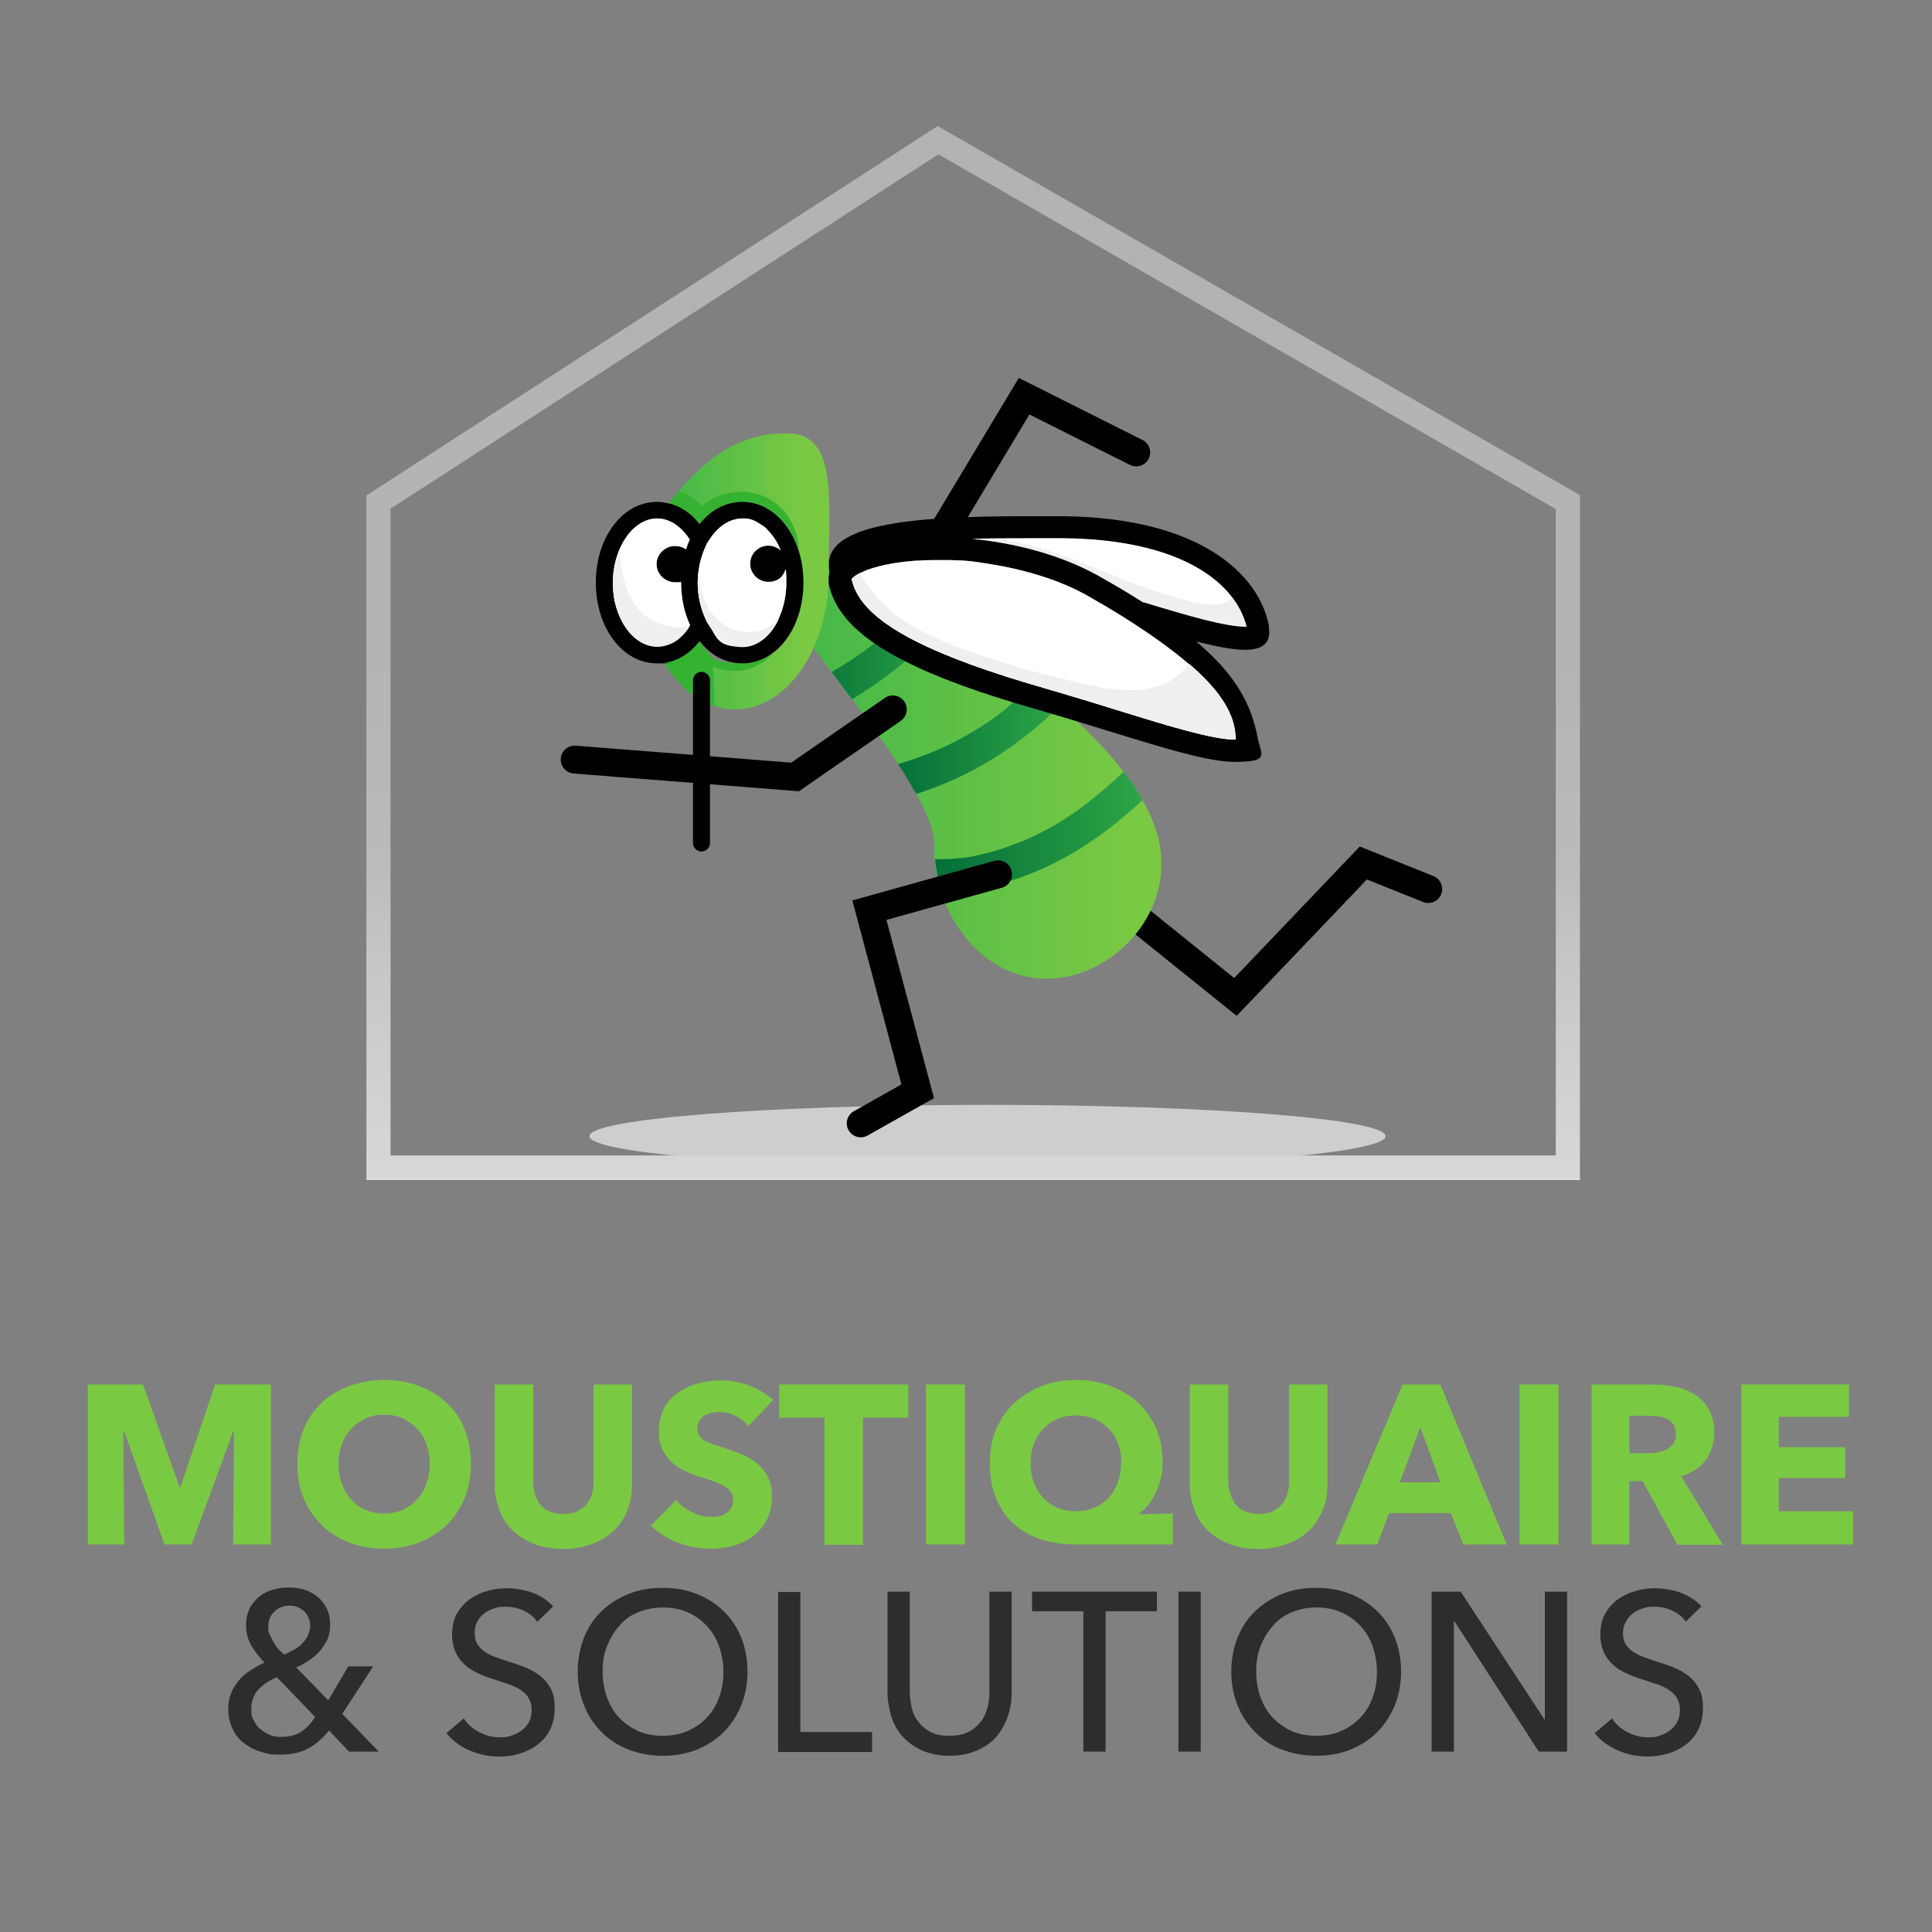 <svg xmlns="http://www.w3.org/2000/svg" xmlns:xlink="http://www.w3.org/1999/xlink" id="Calque_1" viewBox="0 0 512 512"><rect x="0" y="0" width="512" height="512" fill="#808080" stroke="none"/><defs><style>      .st0, .st1, .st2 {        fill: none;      }      .st3 {        mask: url(#mask);      }      .st4 {        fill: #36b232;      }      .st5 {        fill: url(#Dégradé_sans_nom_6);      }      .st6 {        fill: url(#Dégradé_sans_nom_7);      }      .st7 {        fill: url(#Dégradé_sans_nom_2);      }      .st8 {        fill: url(#Dégradé_sans_nom_3);      }      .st9 {        fill: #efefef;      }      .st10 {        fill: #cecece;      }      .st11 {        fill: #4ace49;      }      .st12 {        clip-path: url(#clippath-1);      }      .st13 {        clip-path: url(#clippath-3);      }      .st14 {        clip-path: url(#clippath-4);      }      .st15 {        clip-path: url(#clippath-2);      }      .st16 {        clip-path: url(#clippath-7);      }      .st17 {        clip-path: url(#clippath-6);      }      .st18 {        clip-path: url(#clippath-8);      }      .st19 {        clip-path: url(#clippath-5);      }      .st20 {        fill: #fff;      }      .st21 {        fill: #7ac943;      }      .st22 {        fill: url(#Dégradé_sans_nom_71);      }      .st23 {        fill: url(#Dégradé_sans_nom_62);      }      .st24 {        fill: url(#Dégradé_sans_nom_61);      }      .st25 {        fill: #2d2d2d;      }      .st1 {        stroke-width: 7.4px;      }      .st1, .st2 {        stroke: #000;        stroke-linecap: round;        stroke-miterlimit: 10;      }      .st2 {        stroke-width: 4.5px;      }      .st26 {        clip-path: url(#clippath);      }    </style><linearGradient id="D&#xE9;grad&#xE9;_sans_nom_3" data-name="D&#xE9;grad&#xE9; sans nom 3" x1="-143.7" y1="557" x2="-141.6" y2="557" gradientTransform="translate(73563.9 -18598.6) rotate(-90) scale(131.6 -131.6)" gradientUnits="userSpaceOnUse"><stop offset="0" stop-color="#333"></stop><stop offset="0" stop-color="#393939"></stop><stop offset="0" stop-color="#626262"></stop><stop offset=".1" stop-color="#878787"></stop><stop offset=".2" stop-color="#a8a8a8"></stop><stop offset=".2" stop-color="#c3c3c3"></stop><stop offset=".3" stop-color="#d9d9d9"></stop><stop offset=".4" stop-color="#eaeaea"></stop><stop offset=".5" stop-color="#f6f6f6"></stop><stop offset=".6" stop-color="#fdfdfd"></stop><stop offset="1" stop-color="#fff"></stop></linearGradient><mask id="mask" x="-262.2" y="-129" width="1028.2" height="774.1" maskUnits="userSpaceOnUse"><rect class="st8" x="-262.2" y="-129" width="1028.2" height="774.1"></rect></mask><linearGradient id="D&#xE9;grad&#xE9;_sans_nom_2" data-name="D&#xE9;grad&#xE9; sans nom 2" x1="-143.7" y1="557" x2="-141.6" y2="557" gradientTransform="translate(73563.7 -18598.5) rotate(-90) scale(131.6 -131.6)" gradientUnits="userSpaceOnUse"><stop offset="0" stop-color="#e6e6e6"></stop><stop offset="0" stop-color="#d8d8d8"></stop><stop offset=".2" stop-color="#c7c7c7"></stop><stop offset=".3" stop-color="#bbb"></stop><stop offset=".5" stop-color="#b4b4b4"></stop><stop offset="1" stop-color="#b3b3b3"></stop></linearGradient><clipPath id="clippath"><path class="st0" d="M247.5,223.7c0,19.7,13.4,35.7,29.9,35.7s33.5-16.3,29.9-35.7c-6.7-35.7-88.1-80.3-104.6-80.3s44.9,60.6,44.9,80.3"></path></clipPath><linearGradient id="D&#xE9;grad&#xE9;_sans_nom_7" data-name="D&#xE9;grad&#xE9; sans nom 7" x1="-143.5" y1="556.4" x2="-141.4" y2="556.4" gradientTransform="translate(7455.3 28327.6) scale(50.6 -50.6)" gradientUnits="userSpaceOnUse"><stop offset="0" stop-color="#39b54a"></stop><stop offset="0" stop-color="#39b54a"></stop><stop offset="1" stop-color="#7ac943"></stop><stop offset="1" stop-color="#7ac943"></stop></linearGradient><clipPath id="clippath-1"><path class="st0" d="M273.7,181.3c-1.8,1.8-3.7,3.5-5.6,5.2-.5.4-1,.8-1.5,1.3-.2.2-.5.4-.7.6,0,0,0,0,0,0,0,0,0,0,0,0-1.1.8-2.2,1.7-3.4,2.5-4.2,2.9-8.6,5.4-13.3,7.5-.5.2-1.1.5-1.6.7,0,0-.4.2-.5.2-.4.2-.8.3-1.2.5-1.4.5-2.7,1-4.1,1.5-1.3.4-2.5.8-3.8,1.2,1.8,2.7,3.4,5.4,4.8,7.9,14.4-4.5,27.4-12.7,38-23.4-2.2-1.9-4.5-3.8-6.8-5.7,0,0,0,0,0,0"></path></clipPath><linearGradient id="D&#xE9;grad&#xE9;_sans_nom_6" data-name="D&#xE9;grad&#xE9; sans nom 6" x1="-143.3" y1="555.8" x2="-141.2" y2="555.8" gradientTransform="translate(4373.8 16253.6) scale(28.9 -28.9)" gradientUnits="userSpaceOnUse"><stop offset="0" stop-color="#006837"></stop><stop offset="1" stop-color="#39b54a"></stop><stop offset="1" stop-color="#39b54a"></stop></linearGradient><clipPath id="clippath-2"><path class="st0" d="M237.1,165.9c-1.7,1.5-3.4,3-5.2,4.4-.2.2-.5.4-.7.6,0,0-.2.2-.3.2-.3.2-.6.5-.9.7-1,.8-2,1.5-3.1,2.2-2.1,1.5-4.3,2.8-6.5,4.1,1.8,2.4,3.6,4.8,5.4,7.2,9.2-5.5,17.6-12.4,24.8-20.4-2.6-1.6-5.2-3.2-7.8-4.7-1.8,1.9-3.7,3.8-5.7,5.6"></path></clipPath><linearGradient id="D&#xE9;grad&#xE9;_sans_nom_61" data-name="D&#xE9;grad&#xE9; sans nom 6" x1="-143.8" y1="556.1" x2="-141.6" y2="556.1" gradientTransform="translate(3645.1 13439.4) scale(23.9 -23.9)" xlink:href="#D&#xE9;grad&#xE9;_sans_nom_6"></linearGradient><clipPath id="clippath-3"><path class="st0" d="M254.8,227.5c-.1,0-.2,0-.2,0,0,0,0,0,.2,0M293.2,208.7c-1,.8-1.9,1.6-2.9,2.4-.5.4-.9.7-1.4,1.1,0,0-.3.2-.3.3-.4.3-.8.6-1.2.9-4.4,3.3-9.1,6.2-14.1,8.5-.6.3-1.2.5-1.8.8,0,0-1,.4-.7.3-.2,0-.4.1-.6.2-1.3.5-2.7,1-4,1.5-2.7.9-5.4,1.6-8.2,2.2-.7.1-1.4.3-2.1.4-.3,0-.6,0-.9.1-.3,0-.6,0-.8,0-1.5.2-3,.3-4.4.3-.7,0-1.3,0-2,0,.3,3.1.9,6,1.8,8.8,8.7-.2,17.2-2.3,25.3-5.7,10.4-4.4,19.7-11.1,27.9-18.8-1.4-2.5-3.1-5-5-7.5-1.5,1.4-3,2.8-4.5,4.1"></path></clipPath><linearGradient id="D&#xE9;grad&#xE9;_sans_nom_62" data-name="D&#xE9;grad&#xE9; sans nom 6" x1="-143.2" y1="555.7" x2="-141" y2="555.7" gradientTransform="translate(5281.9 19795.2) scale(35.2 -35.2)" xlink:href="#D&#xE9;grad&#xE9;_sans_nom_6"></linearGradient><clipPath id="clippath-4"><path class="st0" d="M257.5,142.9c11.4,1.1,23.5,4.2,33.4,9.7,4.5,2.5,8.5,4.9,12.1,7.2,0,0,0,0,0,0,11.8,3.6,21.8,6.5,27.1,6.5h.3c-2.7-11.3-16.8-23.2-48.7-23.5-3.5,0-6.6,0-9.5,0-5.3,0-10.2,0-14.7.2"></path></clipPath><clipPath id="clippath-5"><path class="st0" d="M229.9,151c-2.5.9-3.9,1.9-4.2,2.5,0,.1,0,.3.1.4.2,1,.6,2.1,1.2,3.1,4.7,9,20.5,17,49.9,25.4,6.8,1.9,13.1,3.9,19.2,5.8,13.5,4.2,25.3,7.8,31.2,7.8h.2c0-8-5.7-17.1-27.1-30.8-3.1-2-6.6-4.1-10.4-6.3-.6-.4-1.3-.7-1.9-1.1-7-3.9-15.9-6.8-25.4-8.2-4.7-.7-9.5-1.1-14.3-1.1-8.8,0-14.7,1.3-18.3,2.6"></path></clipPath><clipPath id="clippath-6"><path class="st0" d="M206.9,146c-.4-1-.8-1.9-1.3-2.7.5.8.9,1.7,1.3,2.7M205.6,143.3c-.7-1.1-1.4-2.1-2.3-2.9.8.8,1.6,1.8,2.3,2.9M177.3,133.4c3.2.8,6,2.7,8.2,5.5,2.9-3.7,6.8-5.9,11.3-5.9,9.1,0,16.2,9.4,16.2,21.4s-7.1,21.4-16.2,21.4-8.4-2.2-11.3-5.9c-2.5,3.1-5.7,5.2-9.4,5.8,4.5,7.5,11.2,12.3,18.7,12.3,13.7,0,24.8-16,24.8-35.7s2.6-37.5-11.1-37.5-22.7,7.7-31.2,18.5"></path></clipPath><linearGradient id="D&#xE9;grad&#xE9;_sans_nom_71" data-name="D&#xE9;grad&#xE9; sans nom 7" x1="-144.9" y1="556.8" x2="-142.8" y2="556.8" gradientTransform="translate(3140.5 11541.3) scale(20.5 -20.5)" xlink:href="#D&#xE9;grad&#xE9;_sans_nom_7"></linearGradient><clipPath id="clippath-7"><path class="st0" d="M188,143.1c-.5.8-1,1.7-1.4,2.7-.5,1.2-.9,2.5-1.2,3.9-.3,1.5-.5,3.1-.5,4.8s.2,3.2.5,4.8c.3,1.4.7,2.7,1.2,3.9.4,1,.8,1.9,1.4,2.7,2.2,3.4,5.3,5.6,8.7,5.6,6.5,0,11.7-7.6,11.7-17s0-2.3-.2-3.4c-.6,1.9-2.5,3.4-4.6,3.4s-4.8-2.2-4.8-4.8,2.2-4.8,4.8-4.8,2.4.5,3.3,1.3c-.4-1-.8-1.9-1.3-2.7-.7-1.1-1.4-2.1-2.3-2.9-.2-.2-.4-.3-.5-.5-.2-.1-.3-.3-.5-.4-.1-.1-.3-.2-.5-.3-.4-.3-.9-.6-1.3-.8-.2,0-.4-.2-.6-.3-.3-.1-.5-.2-.8-.3t0,0c-.3,0-.5-.1-.8-.2-.3,0-.5-.1-.8-.1-.3,0-.6,0-.8,0-3.5,0-6.6,2.2-8.7,5.6"></path></clipPath><clipPath id="clippath-8"><path class="st0" d="M162.4,154.4c0,9.2,5.1,16.7,11.4,17,.1,0,.3,0,.4,0,3.5,0,6.6-2.2,8.7-5.6-1.5-3.3-2.4-7.1-2.4-11.3v-.2c-.5.2-1,.2-1.5.2-2.7,0-4.9-2.2-4.9-4.8s2.2-4.8,4.9-4.8,2.1.4,2.9.9c.3-.9.6-1.8,1-2.6-2.1-3.4-5.1-5.5-8.4-5.6-.1,0-.2,0-.3,0-6.5,0-11.7,7.6-11.7,17"></path></clipPath></defs><path class="st10" d="M367.2,301.1c0,4.6-47.2,8.3-105.5,8.3s-105.5-3.7-105.5-8.3,47.2-8.3,105.5-8.3,105.5,3.7,105.5,8.3"></path><g><path class="st21" d="M61.8,409.3l.2-30h-.2l-11,30h-7.2l-10.7-30h-.2l.2,30h-9.6v-42.4h14.6l9.7,27.2h.2l9.2-27.2h14.8v42.4h-10.1Z"></path><path class="st21" d="M124.8,387.9c0,3.4-.6,6.4-1.7,9.2-1.2,2.8-2.8,5.2-4.8,7.1-2.1,2-4.5,3.5-7.3,4.6s-5.9,1.6-9.2,1.6-6.4-.5-9.2-1.6c-2.8-1.1-5.3-2.6-7.3-4.6s-3.7-4.4-4.8-7.1c-1.2-2.8-1.7-5.8-1.7-9.2s.6-6.5,1.7-9.2,2.8-5.1,4.8-7,4.5-3.4,7.3-4.4c2.8-1,5.9-1.6,9.2-1.6s6.4.5,9.2,1.6c2.8,1,5.3,2.5,7.3,4.4,2.1,1.9,3.7,4.2,4.8,7s1.7,5.8,1.7,9.2ZM113.9,387.9c0-1.8-.3-3.6-.9-5.2-.6-1.6-1.4-3-2.5-4.1-1.1-1.1-2.3-2-3.8-2.7-1.5-.7-3.1-1-4.9-1s-3.4.3-4.9,1c-1.5.7-2.8,1.6-3.8,2.7s-1.9,2.5-2.5,4.1c-.6,1.6-.9,3.3-.9,5.2s.3,3.7.9,5.3c.6,1.6,1.4,3,2.5,4.2s2.3,2.1,3.8,2.7c1.5.7,3.1,1,4.9,1s3.4-.3,4.9-1c1.5-.7,2.8-1.6,3.8-2.7s1.9-2.5,2.5-4.2c.6-1.6.9-3.4.9-5.3Z"></path><path class="st21" d="M166.3,400.3c-.9,2.1-2.1,3.9-3.7,5.4-1.6,1.5-3.5,2.7-5.8,3.5-2.3.8-4.8,1.3-7.5,1.3s-5.3-.4-7.6-1.3c-2.2-.8-4.1-2-5.7-3.5-1.6-1.5-2.8-3.3-3.6-5.4-.8-2.1-1.3-4.4-1.3-7v-26.4h10.2v25.6c0,1.2.2,2.3.4,3.3.3,1,.8,2,1.4,2.8.6.8,1.4,1.5,2.5,1.9,1,.5,2.2.7,3.7.7s2.7-.2,3.7-.7c1-.5,1.8-1.1,2.5-1.9.6-.8,1.1-1.7,1.4-2.8.3-1,.4-2.1.4-3.3v-25.6h10.2v26.4c0,2.6-.4,4.9-1.3,7Z"></path><path class="st21" d="M198.3,377.9c-.9-1.1-2-2-3.4-2.7s-2.8-1-4.1-1-1.4,0-2.1.2c-.7.1-1.3.4-1.9.7-.6.3-1,.8-1.4,1.3-.4.5-.6,1.2-.6,2.1s.2,1.3.4,1.8c.3.5.7.9,1.3,1.3.6.4,1.3.7,2.1,1s1.7.6,2.7.9c1.4.5,2.9,1,4.5,1.6s3,1.3,4.3,2.3,2.3,2.1,3.2,3.6c.8,1.4,1.3,3.2,1.3,5.3s-.4,4.5-1.3,6.3-2.1,3.2-3.6,4.4c-1.5,1.2-3.3,2-5.2,2.6-2,.6-4,.8-6.1.8-3,0-6-.5-8.8-1.6-2.8-1.1-5.2-2.6-7.1-4.5l6.7-6.8c1,1.3,2.4,2.3,4.1,3.2,1.7.9,3.4,1.3,5.1,1.3s1.5,0,2.2-.2c.7-.2,1.3-.4,1.9-.8.5-.4,1-.8,1.3-1.4.3-.6.5-1.3.5-2.2s-.2-1.5-.6-2c-.4-.6-1-1.1-1.7-1.5-.7-.5-1.7-.9-2.8-1.3-1.1-.4-2.3-.8-3.7-1.2-1.4-.4-2.7-1-4-1.6-1.3-.6-2.5-1.4-3.5-2.3-1-.9-1.8-2.1-2.5-3.4-.6-1.3-.9-3-.9-4.9s.5-4.4,1.4-6.1c1-1.7,2.2-3.1,3.8-4.1,1.6-1.1,3.3-1.9,5.3-2.4,2-.5,3.9-.8,5.9-.8s4.8.4,7.3,1.3,4.7,2.2,6.6,3.9l-6.5,6.9Z"></path><path class="st21" d="M228.7,375.7v33.7h-10.2v-33.7h-12v-8.8h34.2v8.8h-12Z"></path><path class="st21" d="M245.4,409.3v-42.4h10.3v42.4h-10.3Z"></path><path class="st21" d="M284.9,409.3c-3.4,0-6.4-.5-9.2-1.4s-5.2-2.4-7.2-4.2c-2-1.9-3.5-4.1-4.6-6.8-1.1-2.7-1.6-5.8-1.6-9.3s.6-6.2,1.7-8.9c1.2-2.7,2.8-5,4.8-6.9,2.1-1.9,4.5-3.4,7.3-4.5,2.8-1.1,5.9-1.6,9.1-1.6s6.3.5,9.1,1.6,5.2,2.5,7.3,4.4c2,1.9,3.6,4.2,4.8,6.8,1.1,2.7,1.7,5.6,1.7,8.8s-.2,3.2-.5,4.6c-.4,1.4-.8,2.7-1.4,3.9-.6,1.2-1.3,2.2-2,3.1s-1.5,1.6-2.3,2.2v.2l8.9-.2v8.2h-25.8ZM297.2,387.7c0-1.8-.3-3.5-.9-5.1-.6-1.6-1.4-2.9-2.5-4-1.1-1.1-2.3-2-3.8-2.6-1.5-.6-3.1-.9-4.9-.9s-3.3.3-4.8.9c-1.5.6-2.7,1.5-3.8,2.6-1.1,1.1-1.9,2.5-2.5,4-.6,1.6-.9,3.3-.9,5.1s.3,3.7.9,5.2c.6,1.6,1.4,2.9,2.5,4.1,1.1,1.1,2.3,2,3.8,2.6,1.5.6,3.1.9,4.8.9s3.3-.3,4.8-.9c1.5-.6,2.8-1.5,3.8-2.6,1.1-1.1,1.9-2.5,2.5-4.1.6-1.6.9-3.3.9-5.2Z"></path><path class="st21" d="M350.5,400.3c-.9,2.1-2.1,3.9-3.7,5.4-1.6,1.5-3.5,2.7-5.8,3.5-2.3.8-4.8,1.3-7.5,1.3s-5.3-.4-7.6-1.3c-2.2-.8-4.1-2-5.7-3.5-1.6-1.5-2.8-3.3-3.6-5.4-.8-2.1-1.3-4.4-1.3-7v-26.4h10.2v25.6c0,1.2.2,2.3.5,3.3.3,1,.8,2,1.4,2.8s1.4,1.5,2.5,1.9,2.2.7,3.7.7,2.7-.2,3.7-.7c1-.5,1.8-1.1,2.5-1.9.6-.8,1.1-1.7,1.4-2.8.3-1,.4-2.1.4-3.3v-25.6h10.2v26.4c0,2.6-.4,4.9-1.3,7Z"></path><path class="st21" d="M387.8,409.3l-3.3-8.3h-16.4l-3.1,8.3h-11.1l17.8-42.4h10l17.6,42.4h-11.4ZM376.4,378.2l-5.4,14.6h10.7l-5.3-14.6Z"></path><path class="st21" d="M402.7,409.3v-42.4h10.3v42.4h-10.3Z"></path><path class="st21" d="M444.5,409.3l-9.2-16.8h-3.5v16.8h-10v-42.4h16.2c2,0,4,.2,6,.6,1.9.4,3.7,1.1,5.2,2.1s2.8,2.3,3.7,4c.9,1.6,1.4,3.7,1.4,6.1s-.8,5.3-2.3,7.3c-1.6,2-3.7,3.4-6.5,4.2l11.1,18.2h-12ZM444.1,379.9c0-1-.2-1.8-.6-2.4s-1-1.1-1.6-1.4-1.4-.6-2.2-.7c-.8-.1-1.6-.2-2.4-.2h-5.5v9.9h4.9c.8,0,1.7,0,2.6-.2s1.7-.4,2.4-.8c.7-.4,1.3-.9,1.8-1.6.5-.7.7-1.6.7-2.6Z"></path><path class="st21" d="M461.5,409.3v-42.4h28.5v8.6h-18.6v8h17.6v8.2h-17.6v8.8h19.7v8.8h-29.6Z"></path></g><g><path class="st25" d="M90.7,454.2l9.7,10h-7.9l-5.3-5.6c-1.6,2-3.4,3.6-5.4,4.7-2,1.1-4.5,1.7-7.5,1.7s-3.6-.3-5.3-.8c-1.7-.5-3.1-1.3-4.4-2.3-1.3-1-2.3-2.3-3-3.8-.7-1.5-1.1-3.2-1.1-5.2s.3-3,.8-4.3c.5-1.3,1.3-2.4,2.1-3.4.9-1,1.9-1.9,3.1-2.6,1.2-.8,2.3-1.4,3.6-2-1.4-1.4-2.5-2.9-3.5-4.5-.9-1.6-1.4-3.3-1.4-5.2s.3-3.2.9-4.5c.6-1.3,1.5-2.3,2.5-3.2,1.1-.9,2.3-1.5,3.6-1.9,1.4-.4,2.8-.6,4.3-.6s2.9.2,4.2.6c1.3.4,2.5,1.1,3.5,1.9,1,.8,1.8,1.9,2.4,3.1.6,1.2.9,2.7.9,4.3s-.3,2.7-.7,3.8c-.5,1.1-1.2,2.1-2,3.1s-1.8,1.7-2.9,2.5c-1.1.7-2.2,1.4-3.4,1.9l8.5,8.7,5.3-9h6.6l-8.2,12.6ZM73.5,444.4c-2.1.9-3.7,2-5,3.3-1.2,1.3-1.9,3.1-1.9,5.2s.2,2.1.7,3.1c.4.9,1,1.7,1.8,2.3.7.6,1.6,1.1,2.5,1.5s1.9.5,2.9.5c2,0,3.8-.4,5.2-1.3,1.4-.9,2.7-2.2,3.8-4l-10.1-10.5ZM82.2,430.9c0-1.5-.5-2.8-1.5-3.8-1-1-2.3-1.6-3.9-1.6s-3,.5-4.1,1.6c-1.1,1-1.6,2.4-1.6,4.1s.1,1.4.4,2,.6,1.3,1,2,.8,1.3,1.3,1.8c.5.6,1,1.1,1.5,1.5.9-.4,1.7-.8,2.6-1.3s1.6-1,2.2-1.7c.6-.6,1.2-1.3,1.5-2.1s.6-1.6.6-2.5Z"></path><path class="st25" d="M142.3,429.7c-.8-1.2-2-2.1-3.4-2.8-1.4-.7-3.1-1.1-4.9-1.1s-1.9.1-2.9.4c-1,.3-1.9.7-2.7,1.3s-1.4,1.3-1.9,2.2c-.5.9-.7,1.9-.7,3.1s.2,2.1.7,2.9c.5.8,1.1,1.4,1.9,2,.8.5,1.7,1,2.8,1.4,1.1.4,2.2.8,3.4,1.2,1.4.4,2.9.9,4.4,1.5,1.5.6,2.8,1.3,4,2.2s2.2,2.1,2.9,3.4c.8,1.4,1.1,3.1,1.1,5.2s-.4,4.1-1.2,5.7c-.8,1.6-1.9,3-3.3,4-1.4,1.1-2.9,1.8-4.7,2.4s-3.6.8-5.5.8c-2.7,0-5.3-.5-7.8-1.6-2.5-1-4.6-2.6-6.2-4.6l4.6-3.9c1,1.5,2.3,2.7,4,3.6s3.5,1.4,5.5,1.4,2-.1,3-.4c1-.3,1.9-.7,2.7-1.3.8-.6,1.5-1.3,2-2.2.5-.9.8-2,.8-3.3s-.3-2.3-.8-3.2-1.3-1.6-2.2-2.2c-.9-.6-2-1.1-3.2-1.5-1.2-.4-2.5-.8-3.9-1.3-1.4-.4-2.7-.9-4-1.5-1.3-.6-2.5-1.3-3.5-2.2-1-.9-1.9-2-2.5-3.3-.6-1.3-1-3-1-4.9s.4-3.9,1.3-5.5c.9-1.5,2-2.8,3.4-3.8,1.4-1,2.9-1.7,4.7-2.2,1.7-.5,3.5-.7,5.2-.7s4.8.4,7,1.3c2.2.9,3.9,2.1,5.2,3.5l-4.2,4.1Z"></path><path class="st25" d="M198.1,443c0,3.3-.6,6.3-1.7,9-1.1,2.7-2.7,5.1-4.7,7.1s-4.4,3.5-7.1,4.6c-2.8,1.1-5.8,1.6-9,1.6s-6.2-.6-9-1.6c-2.7-1.1-5.1-2.6-7.1-4.6s-3.6-4.3-4.7-7.1c-1.1-2.7-1.7-5.7-1.7-9s.6-6.3,1.7-9.1c1.1-2.7,2.7-5.1,4.7-7s4.4-3.4,7.1-4.5c2.7-1.1,5.7-1.6,9-1.6s6.2.5,9,1.6c2.8,1.1,5.1,2.6,7.1,4.5s3.6,4.3,4.7,7c1.1,2.7,1.7,5.8,1.7,9.1ZM191.7,443c0-2.3-.4-4.5-1.1-6.6s-1.8-3.9-3.2-5.4c-1.4-1.6-3.1-2.8-5.1-3.7-2-.9-4.2-1.3-6.7-1.3s-4.6.5-6.6,1.3-3.7,2.1-5,3.7c-1.4,1.6-2.4,3.4-3.2,5.4s-1.1,4.2-1.1,6.6.4,4.6,1.1,6.7c.8,2.1,1.8,3.9,3.2,5.4,1.4,1.5,3.1,2.7,5,3.6,2,.9,4.2,1.3,6.6,1.3s4.7-.4,6.7-1.3c2-.9,3.7-2.1,5.1-3.6,1.4-1.5,2.5-3.3,3.2-5.4.8-2.1,1.1-4.3,1.1-6.7Z"></path><path class="st25" d="M212.2,459h18.9v5.3h-24.9v-42.4h5.9v37.2Z"></path><path class="st25" d="M251.7,465.3c-2.8,0-5.2-.5-7.3-1.4-2.1-.9-3.8-2.2-5.2-3.7-1.4-1.6-2.4-3.3-3-5.4s-1-4.1-1-6.3v-26.7h5.9v26.4c0,1.4.2,2.9.5,4.3s.9,2.7,1.8,3.8c.8,1.1,1.9,2,3.2,2.7,1.3.7,3,1,5,1s3.6-.3,5-1c1.4-.7,2.4-1.6,3.3-2.7s1.4-2.4,1.8-3.8.5-2.8.5-4.3v-26.4h5.9v26.7c0,2.2-.3,4.2-1,6.3-.7,2-1.7,3.8-3,5.4-1.4,1.6-3.1,2.8-5.2,3.7-2.1.9-4.5,1.4-7.3,1.4Z"></path><path class="st25" d="M293,464.2h-5.9v-37.2h-13.6v-5.2h33.1v5.2h-13.6v37.2Z"></path><path class="st25" d="M318.2,464.2h-5.9v-42.4h5.9v42.4Z"></path><path class="st25" d="M371.3,443c0,3.3-.6,6.3-1.7,9-1.1,2.7-2.7,5.1-4.7,7.1-2,2-4.4,3.5-7.1,4.6-2.8,1.1-5.8,1.6-9,1.6s-6.2-.6-9-1.6-5.1-2.6-7.1-4.6c-2-2-3.6-4.3-4.7-7.1-1.1-2.7-1.7-5.7-1.7-9s.6-6.3,1.7-9.1c1.1-2.7,2.7-5.1,4.7-7,2-1.9,4.4-3.4,7.1-4.5s5.7-1.6,9-1.6,6.2.5,9,1.6c2.8,1.1,5.1,2.6,7.1,4.5,2,1.9,3.6,4.3,4.7,7,1.1,2.7,1.7,5.8,1.7,9.1ZM364.9,443c0-2.3-.4-4.5-1.1-6.6s-1.8-3.9-3.2-5.4c-1.4-1.6-3.1-2.8-5.1-3.7s-4.2-1.3-6.7-1.3-4.6.5-6.6,1.3c-2,.9-3.7,2.1-5,3.7-1.4,1.6-2.4,3.4-3.2,5.4-.8,2.1-1.1,4.2-1.1,6.6s.4,4.6,1.1,6.7c.8,2.1,1.8,3.9,3.2,5.4,1.4,1.5,3.1,2.7,5,3.6,2,.9,4.2,1.3,6.6,1.3s4.7-.4,6.7-1.3c2-.9,3.7-2.1,5.1-3.6,1.4-1.5,2.5-3.3,3.2-5.4.8-2.1,1.1-4.3,1.1-6.7Z"></path><path class="st25" d="M409.3,455.7h.1v-33.9h5.9v42.4h-7.5l-22.4-34.6h-.1v34.6h-5.9v-42.4h7.7l22.2,33.9Z"></path><path class="st25" d="M446.7,429.7c-.8-1.2-2-2.1-3.4-2.8-1.4-.7-3.1-1.1-4.9-1.1s-1.9.1-2.9.4c-1,.3-1.9.7-2.7,1.3-.8.6-1.4,1.3-1.9,2.2-.5.9-.8,1.9-.8,3.1s.2,2.1.7,2.9c.5.8,1.1,1.4,1.9,2,.8.5,1.7,1,2.8,1.4s2.2.8,3.4,1.2c1.4.4,2.9.9,4.4,1.5,1.5.6,2.8,1.3,4,2.2s2.2,2.1,2.9,3.4c.8,1.4,1.1,3.1,1.1,5.2s-.4,4.1-1.2,5.7c-.8,1.6-1.9,3-3.3,4-1.4,1.1-2.9,1.8-4.7,2.4-1.8.5-3.6.8-5.5.8-2.7,0-5.3-.5-7.8-1.6s-4.6-2.6-6.2-4.6l4.6-3.9c1,1.5,2.3,2.7,4,3.6,1.7.9,3.5,1.4,5.5,1.4s2-.1,3-.4c1-.3,1.9-.7,2.7-1.3.8-.6,1.5-1.3,2-2.2.5-.9.8-2,.8-3.3s-.3-2.3-.8-3.2-1.3-1.6-2.2-2.2c-.9-.6-2-1.1-3.2-1.5s-2.5-.8-3.9-1.3c-1.4-.4-2.7-.9-4-1.5-1.3-.6-2.5-1.3-3.5-2.2-1-.9-1.9-2-2.5-3.3-.6-1.3-1-3-1-4.9s.4-3.9,1.3-5.5c.9-1.5,2-2.8,3.4-3.8,1.4-1,2.9-1.7,4.7-2.2,1.7-.5,3.5-.7,5.2-.7s4.8.4,7,1.3c2.2.9,3.9,2.1,5.2,3.5l-4.2,4.1Z"></path></g><g class="st3"><polygon class="st7" points="415.5 309.5 412.3 309.5 412.3 134.9 248.7 40.9 103.5 134.8 103.5 306.2 415.5 306.2 415.5 309.5 412.3 309.5 415.5 309.5 415.5 312.7 97.1 312.7 97.1 131.3 248.5 33.4 418.7 131.2 418.7 312.7 415.5 312.7 415.5 309.5"></polygon></g><polyline class="st1" points="301.1 119.9 271.4 105 248.4 143.3 242.7 168.5"></polyline><polyline class="st1" points="286.4 231.2 327.4 264.2 361.3 228.7 378.5 235.6"></polyline><g class="st26"><rect class="st6" x="186.1" y="143.3" width="124.7" height="116"></rect><path class="st11" d="M455.8,376c2.9,0,2.9-4.5,0-4.5s-2.9,4.5,0,4.5"></path><path class="st21" d="M228.4,203c2.9,0,2.9-4.5,0-4.5s-2.9,4.5,0,4.5"></path></g><g class="st12"><rect class="st5" x="237.9" y="181.2" width="42.8" height="29.1"></rect></g><g class="st15"><rect class="st24" x="220.4" y="160.3" width="30.1" height="25.1"></rect></g><g class="st13"><rect class="st23" x="247.7" y="204.6" width="55" height="32.1"></rect></g><path class="st20" d="M330.3,166.2h-.3c-5.3,0-15.3-2.9-27.1-6.5,0,0,0,0,0,0-3.6-2.3-7.6-4.7-12.1-7.2-9.9-5.5-22-8.6-33.4-9.7,4.4-.2,9.3-.2,14.7-.2s6,0,9.5,0c31.9.3,46,12.2,48.7,23.5"></path><g class="st14"><path class="st9" d="M256.1,146.4c21-.4,38.9,12.7,58.8,17,5.5,1.2,11.8,1.9,15.5-3.2-1.4-.2-2.7-.4-4.1-.5.7,2.3-2.5,2.9-4.1,2.8-3.1-.2-5.9-1.5-9.1-1.4-2,0-3.3,3.2-1.1,4.2,6.3,2.7,13.2,3.3,19.8,1.6,2.8-.7,1.6-5-1.2-4.3-5.4,1.4-11.2,1.1-16.4-1.1-.4,1.4-.7,2.8-1.1,4.2,4.2-.2,8,2.2,12.2,1.2,3.5-.8,6.4-4.5,5.2-8.2-.6-1.9-2.9-2.1-4.1-.5-2.6,3.5-8.9,1.6-12.2.8-4.8-1.1-9.4-2.7-14-4.5-9.2-3.5-18.1-7.7-27.7-10.1-5.4-1.4-11-2.2-16.6-2.1-2.9,0-2.9,4.5,0,4.5"></path></g><g><path d="M336.3,165.9c-2.6-13.6-18.1-28.7-54.6-29.1-3.3,0-6.5,0-9.6,0-31.9,0-54.7,2.2-52.3,14.6,0,.1,0,.3,0,.4-.3.9-.3,1.8-.2,2.7,2.6,13.6,20.1,23.5,55.5,33.6,22.9,6.6,42.4,13.8,52,13.8s7.1-1.8,6.2-6.3c-1.6-8.6-5.5-16.5-16.3-25.6,5.2,1.3,9.6,2.2,12.9,2.2,4.8,0,7.1-1.8,6.3-6.3M327.5,196h-.2c-5.9,0-17.6-3.6-31.2-7.8-6.1-1.9-12.5-3.8-19.2-5.8-29.5-8.5-45.3-16.4-49.9-25.4-.5-1-.9-2.1-1.2-3.1,0-.1,0-.3-.1-.4.4-.6,1.7-1.5,4.2-2.5,3.6-1.3,9.6-2.6,18.3-2.6s9.6.4,14.3,1.1c9.4,1.5,18.4,4.3,25.4,8.2.7.4,1.3.7,1.9,1.1,3.9,2.2,7.3,4.3,10.4,6.3,21.4,13.8,25.5,22.8,27.1,30.8M303,159.7s0,0,0,0c-3.6-2.3-7.6-4.7-12.1-7.2-9.9-5.5-22-8.6-33.4-9.7,4.4-.2,9.3-.2,14.7-.2s6,0,9.5,0c31.9.3,46,12.2,48.7,23.5h-.3c-5.3,0-15.3-2.9-27.1-6.5"></path><path class="st20" d="M327.5,196h-.2c-5.9,0-17.6-3.6-31.2-7.8-6.1-1.9-12.4-3.8-19.2-5.8-29.5-8.5-45.3-16.4-49.9-25.4-.5-1-.9-2-1.2-3.1,0-.1,0-.3-.1-.4.4-.6,1.7-1.5,4.2-2.5,3.6-1.3,9.6-2.6,18.3-2.6s9.6.4,14.3,1.1c9.4,1.5,18.4,4.3,25.4,8.2.7.4,1.3.7,1.9,1.1,3.9,2.2,7.3,4.3,10.4,6.3,21.4,13.8,27.1,22.9,27.1,30.8"></path></g><g class="st19"><path class="st9" d="M223.5,152.6c5.9,13.1,19.7,19.6,32.5,24.1,7.4,2.6,15,4.9,22.6,6.7,7.5,1.8,15.5,4,23.3,3.4,7.2-.6,14.6-4,17.9-10.7-1.4-.2-2.7-.4-4.1-.5.7,2.2,0,4.4-1.3,6.1-1.5,2-3.9,3.1-6.3,3.7-6.1,1.4-12.4-.5-18.5-.5-2.6,0-2.9,3.6-.6,4.4,10.3,3.4,22,.7,30.1-6.5l-3.5-2.7c-3.2,4.7-7.2,8.9-12,12.1-2.3,1.6-.2,5.4,2.2,3.8,4.8-3.1,9.5-6.3,14.3-9.4-1-1-2-2-3-3-1.2,2.1-2.3,4.3-3.5,6.4l4.1,1.7c.5-1.7,1.2-4.8,3.3-5.1.6,0,1.2,0,1.3.4.3,1.1-.6,2.9-.9,3.9-.4,1-1,2.2-2,2.6-.5.2-.7.1-1.1-.1,0,0-.1-.2-.1-.2,0,.3,0,.1.1,0,1.3-.8,3.3.6,3,2.1h4.3c-.2-.8.1,0-.4-.4-.5-.2-.4-.7-.2-1,.9-.4,1.4-.3,1.6.3-1.1,2-1.8,2-2.2,0,.9-.5,1.8-1,2.7-1.6-.8-.1.4.1-.2,0,.1,0-.1.5,0-.1,0,0,0,.2,0,.3,1.1-1.1.7-3.4-1-3.7-1.8-.4-3.2-2.1-2.8-4,.6-2.8-3.3-3.9-4.3-1.2-.4,1.2-.9,2.3-1.3,3.5,1.4.4,2.9.8,4.3,1.2.4-2.4.9-4.7,1.3-7.1.5-2.8-3.5-4-4.3-1.2-1.2,4.4-2.4,8.8-3.6,13.2,1.5.2,2.9.4,4.4.6.3-3.9.5-7.7.8-11.6,0-1.1-.9-2.1-1.9-2.2-1.2-.1-2,.5-2.4,1.6-1.4,3.4-4.9,6-8.5,6.4-2.5.3-3.1,3.5-.6,4.4,1.6.6,3.3,1.1,4.9,1.7.2-1.5.4-2.9.6-4.4-2.6-.2-5.3-.4-7.9-.6-1.2,0-2.2,1.1-2.2,2.2s1,2.1,2.2,2.2c3.7.5,7.5,1,11.2,1.5,2.5.3,2.9-3.7.6-4.4-3.7-1.1-7.5-2.1-11.2-3.2-2.8-.8-3.9,3.5-1.2,4.3,3.7,1.1,7.5,2.1,11.2,3.2.2-1.5.4-2.9.6-4.4-3.7-.5-7.5-1-11.2-1.5v4.5c2.6.2,5.3.4,7.9.6,1.1,0,2.1-.9,2.2-1.9.1-1.1-.5-2.1-1.6-2.4-1.6-.6-3.3-1.1-4.9-1.7-.2,1.5-.4,2.9-.6,4.4,5.8-.6,10.6-4.2,12.8-9.6-1.5-.2-2.9-.4-4.4-.6-.3,3.9-.5,7.7-.8,11.6-.2,2.5,3.7,3,4.4.6l3.6-13.2c-1.4-.4-2.9-.8-4.3-1.2-.4,2.4-.9,4.7-1.3,7.1-.5,2.8,3.3,3.9,4.3,1.2.4-1.2.9-2.3,1.3-3.5-1.4-.4-2.9-.8-4.3-1.2-.9,4.1,1.7,8.6,6,9.5l-1-3.7c-2.3,2.2-1.2,6.9,2.2,7.4,1.1.2,2.5-.3,2.7-1.6.3-1.6-.3-3.1-1.9-3.8-1.4-.7-3.2-.3-4.1,1.1-1.9,2.9,1.6,6.7,4.6,4.9,2.9-1.7,2.3-6-.9-6.9-3.5-1-6.1,2.6-5.2,5.8.6,2,3.9,2.3,4.3,0,.7-3.9-2.3-8-6.4-8-2.1,0-4.3,1.2-5.1,3.2-.9,2.1.1,4.6,2,5.7,1.9,1.2,4.4.9,6.2-.3,1.9-1.3,2.9-3.3,3.7-5.5.7-2.1,1.5-4.6.3-6.7-.9-1.7-2.6-2.5-4.4-2.7-5-.4-7.3,4.3-8.4,8.4-.7,2.4,2.9,4,4.1,1.7,1.2-2.1,2.3-4.3,3.5-6.4,1-1.9-1.1-4.3-3.1-3-4.8,3.1-9.5,6.3-14.3,9.4l2.2,3.8c5.4-3.7,9.9-8.3,13.6-13.7,1.5-2.2-1.7-4.3-3.5-2.7-6.9,6.2-16.9,8.2-25.7,5.4-.2,1.5-.4,2.9-.6,4.4,7.2,0,14.6,2.4,21.7-.2,5.9-2.1,10.8-8.2,8.7-14.7-.5-1.7-3.2-2.3-4.1-.5-2.5,5.1-7.9,7.8-13.3,8.4-7.2.8-14.7-1.2-21.6-2.9-7.1-1.7-14.2-3.8-21.1-6.1-6.5-2.2-13-4.6-18.9-8.2-5.8-3.6-10.8-8.5-13.6-14.7-.5-1.1-2.1-1.4-3.1-.8-1.1.7-1.3,1.9-.8,3"></path></g><polyline class="st1" points="264.5 231.7 230.4 241.2 243.2 289.2 228.1 297.7"></polyline><polyline class="st1" points="236.6 188 210.7 205.9 152.3 201.3"></polyline><g class="st17"><rect class="st22" x="176" y="114.9" width="46.1" height="73.1"></rect><path class="st4" d="M176.6,177c4.1,0,7.6-2,10.1-5.2h-3.8c3.6,4.8,10,7.3,15.8,5.4,5.8-1.9,9.8-7.5,9.8-13.5,0-2.9-4.4-2.9-4.5,0,0,4-2.7,8-6.5,9.2-3.8,1.2-8.4,0-10.8-3.3-1.1-1.4-2.8-1.4-3.8,0-1.5,1.9-3.9,3-6.2,3-2.9,0-2.9,4.5,0,4.5"></path><path class="st4" d="M175.9,134.1c3.3-.2,6.3,1.5,7.9,4.4.6,1.2,2.6,1.5,3.5.5,3.3-3.9,9.2-5.6,13.9-3.2,4.6,2.4,7.1,8,5.7,13.1-.7,2.8,3.6,4,4.3,1.2,1.8-6.9-1.4-14.8-7.8-18.1-6.3-3.3-14.7-1.6-19.3,3.9,1.2.1,2.3.3,3.5.5-2.2-4.2-7-6.9-11.8-6.6-2.8.2-2.9,4.6,0,4.5"></path><path class="st4" d="M175.9,177.9c0,.8.1,1.6.2,2.4.2,1.9,2.3,2.9,3.8,1.6,1.2-1.1,2.5-2.2,3.7-3.3-1.3-.5-2.5-1.1-3.8-1.6,0,.7.1,1.3.2,2,0,1,.6,1.9,1.6,2.1,1,.2,1.9-.2,2.5-1,.6-.9,1.2-1.8,1.8-2.7-1.4-.6-2.7-1.1-4.1-1.7-.7,2.4-1.4,4.7-2.1,7.1,1.4.4,2.9.8,4.3,1.2.5-2.3,1-4.5,1.5-6.8-1.5-.2-2.9-.4-4.4-.6v6.6c.1,1.1.9,2,2,2.2,1.1.1,2.1-.5,2.4-1.6.8-2.3,1.5-4.6,2.3-6.9-1.5-.2-2.9-.4-4.4-.6,0,1.6,0,3.2,0,4.8,0,1.1.9,2,1.9,2.2,1,.1,2.2-.5,2.4-1.6.4-1.9.8-3.9,1.2-5.8-1.5-.2-2.9-.4-4.4-.6.2,4.3.3,8.6.5,13,0,1.2,1,2.3,2.2,2.2,1.2,0,2.3-1,2.2-2.2-.2-4.3-.3-8.6-.5-13,0-1.1-.8-2-1.9-2.2-1-.1-2.2.5-2.4,1.6-.4,1.9-.8,3.9-1.2,5.8,1.5.2,2.9.4,4.4.6,0-1.6,0-3.2,0-4.8,0-1.1-.9-2-1.9-2.2-1.1-.2-2.1.5-2.4,1.6-.8,2.3-1.5,4.6-2.3,6.9,1.5.2,2.9.4,4.4.6v-6.6c-.1-1.1-.9-2-2-2.2-1-.1-2.2.5-2.4,1.6-.5,2.3-1,4.5-1.5,6.8-.3,1.1.3,2.5,1.6,2.7,1.2.3,2.4-.4,2.7-1.6.7-2.4,1.4-4.7,2.1-7.1.3-1.1-.3-2.2-1.3-2.6-1.1-.5-2.1,0-2.8.9-.6.9-1.2,1.8-1.8,2.7,1.4.4,2.8.7,4.2,1.1,0-.7-.1-1.3-.2-2,0-.9-.5-1.7-1.4-2-.9-.4-1.8-.1-2.4.5-1.2,1.1-2.5,2.2-3.7,3.3,1.3.5,2.5,1.1,3.8,1.6,0-.8-.1-1.6-.2-2.4,0-1.2-1-2.3-2.2-2.2-1.1,0-2.3,1-2.2,2.2"></path><path class="st4" d="M181.7,173c-.1.4-.3.9-.4,1.3,0,.3-.1.6,0,.9,0,.3.1.6.3.8.1.3.3.5.6.6.2.2.5.3.8.4.2,0,.4,0,.6,0,.4,0,.8-.1,1.1-.3.2-.1.3-.2.5-.4.3-.3.5-.6.6-1,.1-.4.3-.9.4-1.3,0-.3.1-.6,0-.9,0-.3-.1-.6-.3-.8-.1-.3-.3-.5-.6-.6-.2-.2-.5-.3-.8-.4-.2,0-.4,0-.6,0-.4,0-.8.1-1.1.3-.2.1-.3.2-.5.3-.3.3-.5.6-.6,1"></path></g><path class="st0" d="M206.9,146c-.4-1-.8-1.9-1.3-2.7.5.8.9,1.7,1.3,2.7M205.6,143.3c-.7-1.1-1.4-2.1-2.3-2.9.8.8,1.6,1.8,2.3,2.9M177.3,133.4c3.2.8,6,2.7,8.2,5.5,2.9-3.7,6.8-5.9,11.3-5.9,9.1,0,16.2,9.4,16.2,21.4s-7.1,21.4-16.2,21.4-8.4-2.2-11.3-5.9c-2.5,3.1-5.7,5.2-9.4,5.8,4.5,7.5,11.2,12.3,18.7,12.3,13.7,0,24.8-16,24.8-35.7s2.6-37.5-11.1-37.5-22.7,7.7-31.2,18.5"></path><line class="st2" x1="185.9" y1="180.3" x2="185.9" y2="223.4"></line><g><path class="st20" d="M205.6,143.3c-.7-1.1-1.4-2.1-2.3-2.9.8.8,1.6,1.8,2.3,2.9"></path><path class="st20" d="M206.9,146c-.4-1-.8-1.9-1.3-2.7.5.8.9,1.7,1.3,2.7"></path><path d="M205.6,143.3c.5.8.9,1.7,1.3,2.7-.4-1-.8-1.9-1.3-2.7M203.3,140.4c.8.8,1.6,1.8,2.3,2.9-.7-1.1-1.4-2.1-2.3-2.9"></path><path d="M196.7,133c-4.4,0-8.4,2.2-11.3,5.9-2.2-2.8-5-4.8-8.2-5.5-1-.2-2.1-.4-3.1-.4-9.1,0-16.2,9.4-16.2,21.4s7.1,21.4,16.2,21.4,1.3,0,1.9-.1c3.7-.5,6.9-2.6,9.4-5.8,2.9,3.7,6.8,5.9,11.3,5.9,9.1,0,16.2-9.4,16.2-21.4s-7.1-21.4-16.2-21.4M179,154.4c.5,0,1,0,1.5-.2v.2c0,4.2.9,8.1,2.4,11.3-2.1,3.5-5.3,5.6-8.7,5.6s-.3,0-.4,0c-6.3-.3-11.4-7.8-11.4-16.9s5.3-17,11.7-17,.2,0,.3,0c3.3.1,6.3,2.3,8.4,5.6-.4.8-.7,1.7-1,2.6-.8-.6-1.8-.9-2.9-.9-2.7,0-4.9,2.2-4.9,4.8s2.2,4.8,4.9,4.8M196.7,171.4c-3.5,0-6.6-2.2-8.7-5.6-.5-.8-1-1.7-1.4-2.7-.5-1.2-.9-2.5-1.2-3.9-.3-1.5-.5-3.1-.5-4.8s.2-3.2.5-4.8c.3-1.4.7-2.7,1.2-3.9.4-1,.8-1.9,1.4-2.7,2.2-3.4,5.3-5.6,8.7-5.6s.6,0,.8,0c.3,0,.5,0,.8.1.3,0,.5.1.8.2t0,0c.3,0,.5.2.8.3.2,0,.4.2.6.3.4.2.9.5,1.3.8.2.1.3.2.5.3.2.1.4.3.5.4.2.2.4.3.5.5.8.8,1.6,1.8,2.3,2.9.5.8,1,1.7,1.3,2.7-.9-.8-2-1.3-3.3-1.3-2.7,0-4.8,2.2-4.8,4.8s2.2,4.8,4.8,4.8,4-1.4,4.6-3.4c.2,1.1.2,2.2.2,3.4,0,9.4-5.3,17-11.7,17"></path><path class="st20" d="M208.4,154.4c0,9.4-5.3,17-11.7,17s-6.6-2.2-8.7-5.6c-.5-.8-1-1.7-1.4-2.7-.5-1.2-.9-2.5-1.2-3.9-.3-1.5-.5-3.1-.5-4.8s.2-3.2.5-4.8c.3-1.4.7-2.7,1.2-3.9.4-1,.8-1.9,1.4-2.7,2.2-3.4,5.3-5.6,8.7-5.6s.5,0,.8,0c.3,0,.5,0,.8.1.3,0,.5.1.8.2t0,0c.3,0,.5.2.8.3.2,0,.4.2.6.3.4.2.9.5,1.3.8.2.1.3.2.5.3.2.1.4.3.5.4.2.2.4.3.5.5.8.8,1.6,1.8,2.3,2.9.5.8.9,1.7,1.3,2.7-.9-.8-2-1.3-3.3-1.3-2.7,0-4.8,2.2-4.8,4.8s2.2,4.8,4.8,4.8,4-1.4,4.6-3.4c.2,1.1.2,2.2.2,3.4"></path></g><g class="st16"><path class="st9" d="M180.8,147.8c-.2,4.7.1,9.4,2.1,13.7,1.6,3.5,4.5,6.7,7.9,8.5,3.6,1.9,8,2.5,12,1.3,4.3-1.3,7.5-4.5,9.2-8.6.4-1.1-.5-2.4-1.6-2.7-1.3-.3-2.3.4-2.7,1.6-2.4,6.2-10.3,7.4-15.6,4.1-6.1-3.9-7.2-11.2-6.9-17.9.1-2.9-4.3-2.9-4.5,0"></path></g><path class="st20" d="M180.5,154.4c0,4.2.9,8.1,2.4,11.3-2.1,3.5-5.3,5.6-8.7,5.6s-.3,0-.4,0c-6.3-.3-11.4-7.8-11.4-16.9s5.3-17,11.7-17,.2,0,.3,0c3.3.1,6.3,2.3,8.4,5.6-.4.8-.7,1.7-1,2.6-.8-.6-1.8-.9-2.9-.9-2.7,0-4.9,2.2-4.9,4.8s2.2,4.8,4.9,4.8,1,0,1.5-.2v.2Z"></path><g class="st18"><path class="st9" d="M159.5,141.8c.4,7.6,1,15.6,5.8,21.9,5.1,6.5,13.5,7.9,21.2,6.6,1.2-.2,1.9-1.7,1.6-2.7-.3-1.3-1.5-1.8-2.7-1.6-6.2,1.1-13.2-.1-17-5.6-3.8-5.4-4.1-12.2-4.4-18.6-.1-2.9-4.6-2.9-4.5,0"></path><path class="st9" d="M160.8,160.6c1.3,4.6,4.6,8.7,8.9,10.8,5.1,2.5,10.7,2.3,16.2,1.9,1.2,0,2.2-1,2.2-2.2s-1-2.3-2.2-2.2c-4.5.3-9.4.7-13.6-1.2-3.5-1.5-6.1-4.6-7.2-8.3-.8-2.8-5.1-1.6-4.3,1.2"></path></g></svg>